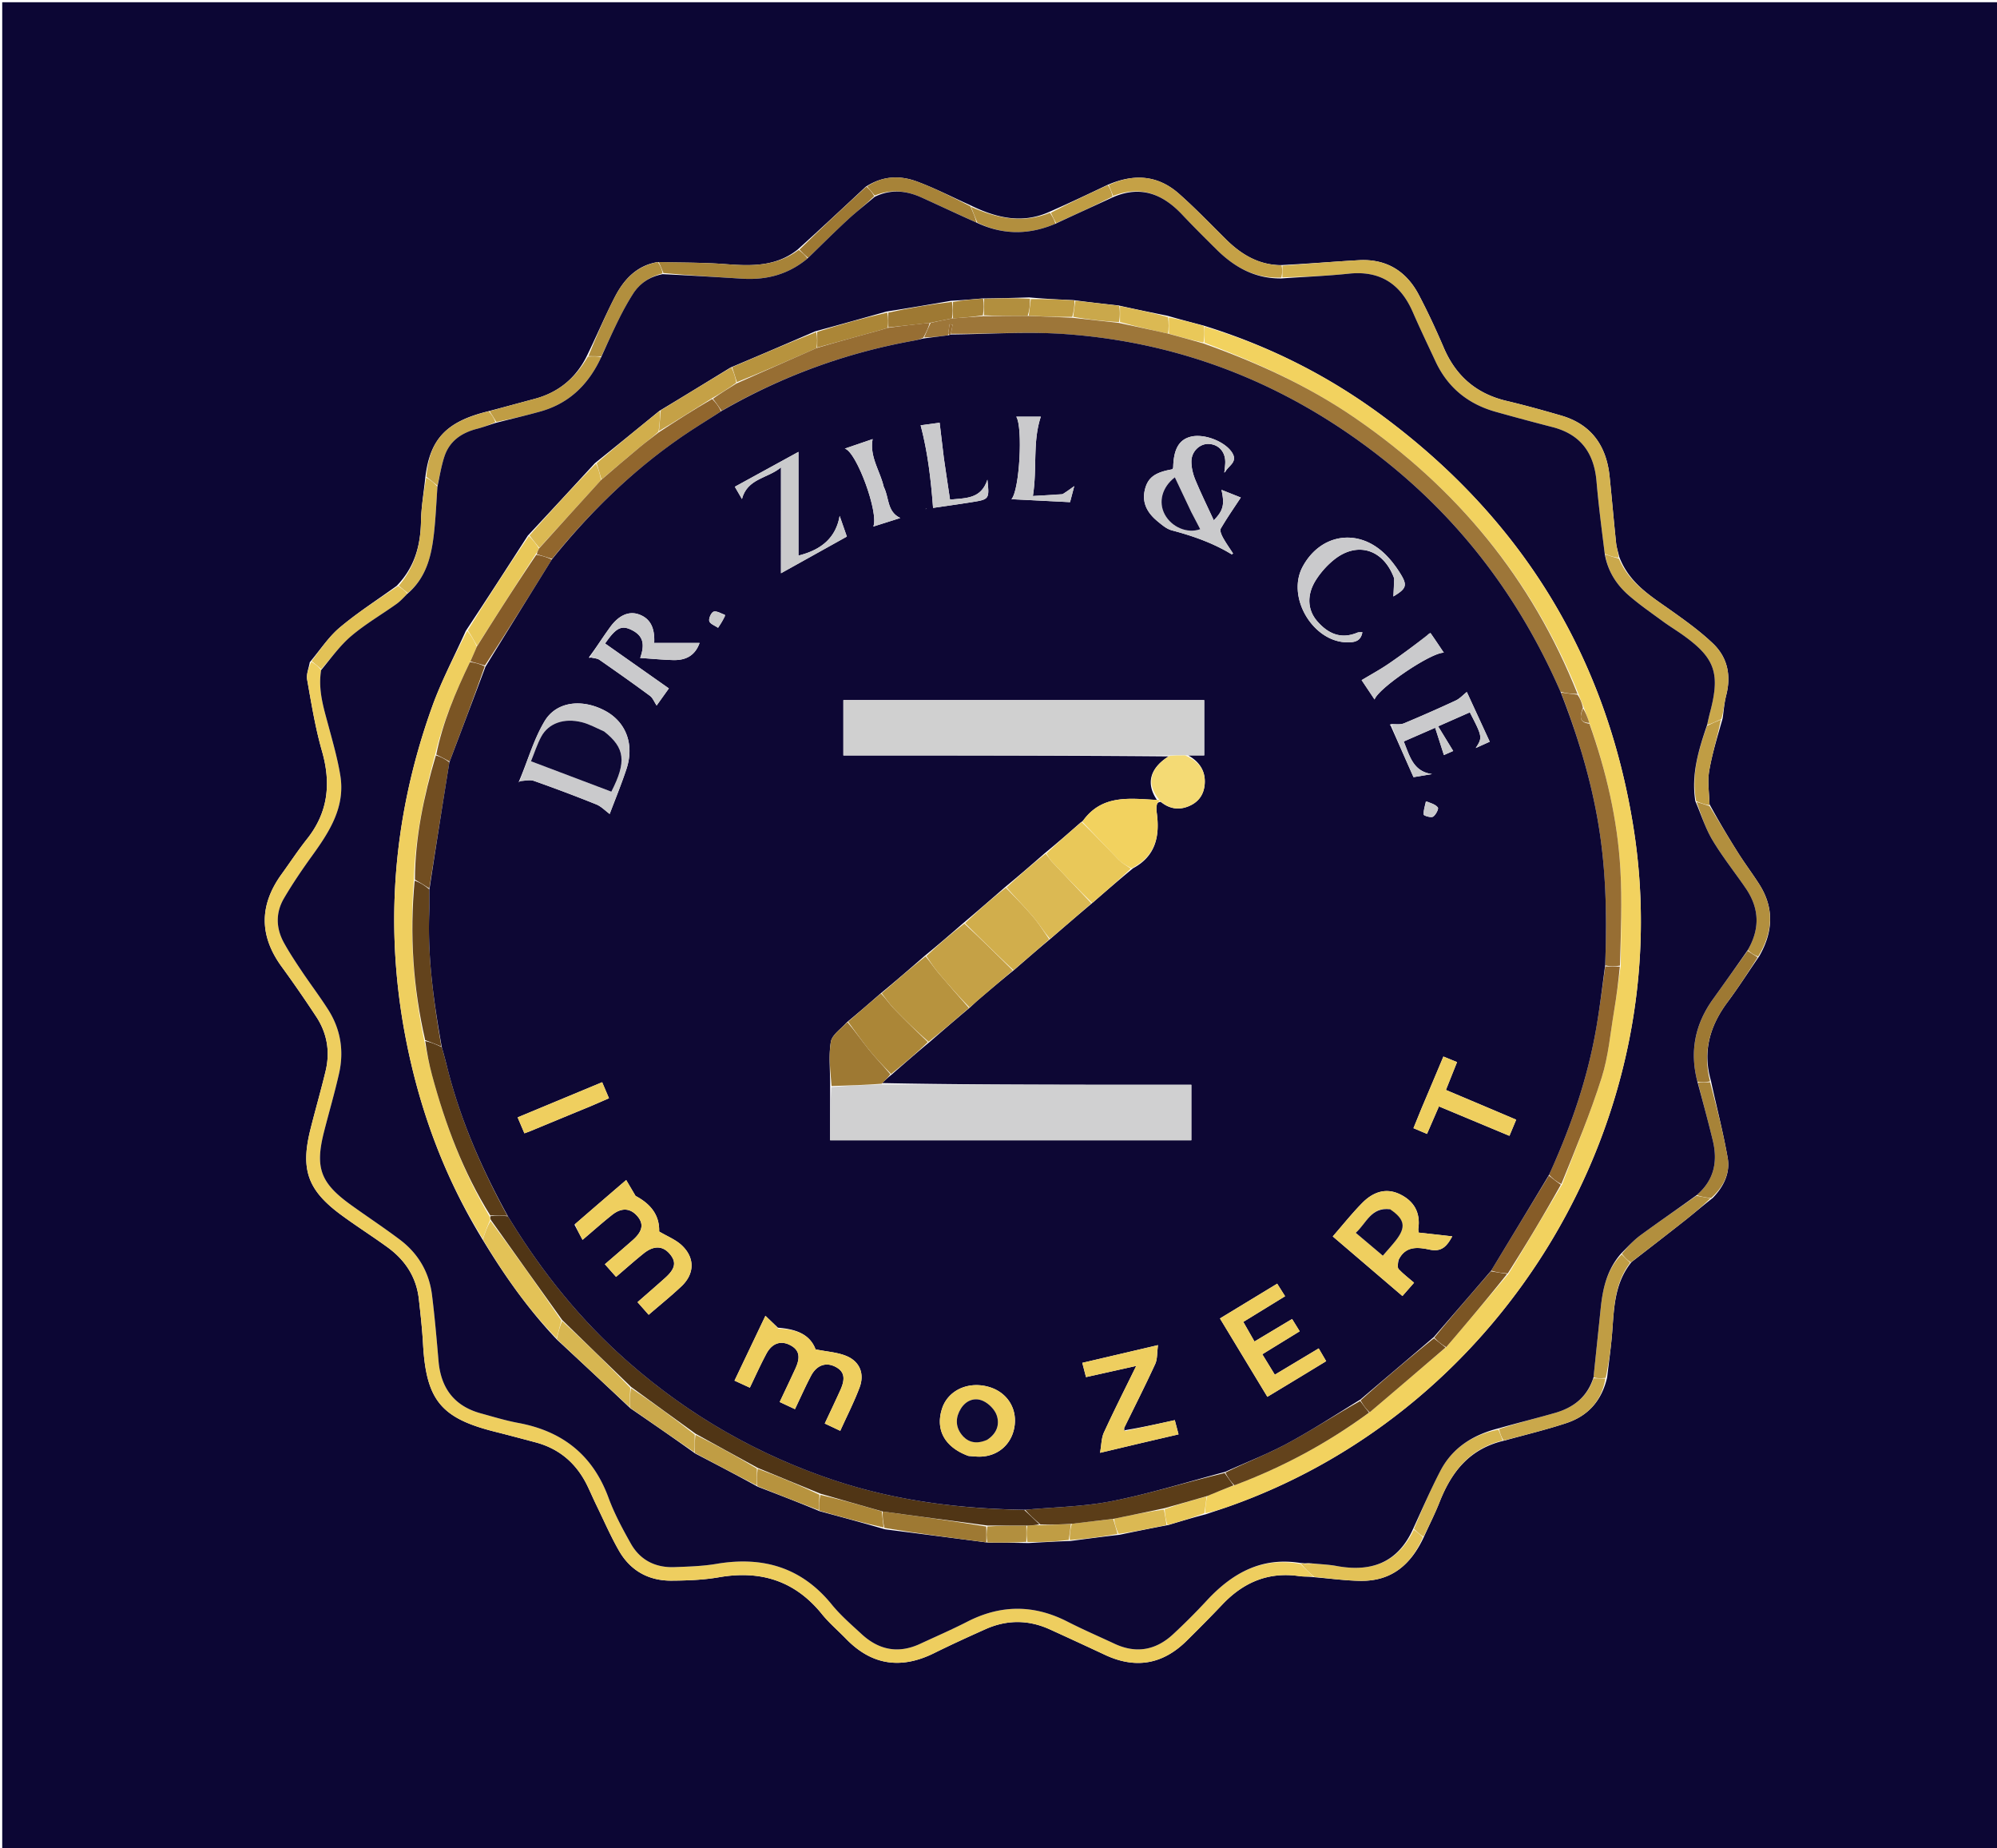 <?xml version="1.0" encoding="UTF-8"?>
<svg data-bbox="1 1 897 830" viewBox="0 0 897 830" xmlns="http://www.w3.org/2000/svg" data-type="ugc">
    <g>
        <path d="M517 831H1V1h897v830zM471.257 95.179c-12.209 5.47-23.783 2.714-35.651-3.124-7.881-3.548-15.605-7.52-23.69-10.521-7.597-2.821-15.372-2.655-23.085 2.357-9.97 9.308-19.938 18.617-30.553 28.19-9.642 7.665-20.764 7.442-32.242 6.544-10.018-.784-20.107-.672-30.944-.892-9.224 1.643-14.904 7.86-18.897 15.589-4.484 8.68-8.264 17.725-12.853 27.051-4.987 9.71-12.73 15.981-23.305 18.778-6.736 1.782-13.446 3.659-20.945 5.593-18.635 4.597-26.134 12.46-28.1 30.126-.665 6.414-1.777 12.819-1.893 19.242-.195 10.855-2.831 20.631-10.94 29.012-8.546 6.162-17.455 11.892-25.505 18.645-5.031 4.22-8.768 9.983-13.51 15.633-.436 2.608-1.617 5.348-1.181 7.8 1.912 10.748 3.654 21.596 6.657 32.063 4.157 14.493 2.819 27.52-6.72 39.52-4.035 5.073-7.6 10.52-11.408 15.775-10.017 13.826-10.126 27.587-.03 41.483a580 580 0 0 1 15.609 22.566c4.892 7.45 6.264 15.728 4.18 24.391-2.097 8.72-4.593 17.341-6.778 26.04-4.565 18.18-1.316 27.438 13.749 38.544 6.826 5.032 14.011 9.576 20.873 14.563 7.882 5.73 12.922 13.348 14.036 23.198.766 6.771 1.514 13.557 1.898 20.357 1.413 25.025 8.06 33.182 32.241 39.249 6.122 1.536 12.22 3.168 18.319 4.793 11.012 2.934 18.68 9.813 23.496 20.022 1.346 2.854 2.612 5.746 3.993 8.583 3.268 6.715 6.25 13.599 9.96 20.063 5.126 8.933 13.274 13.487 23.544 13.43 7.133-.04 14.367-.306 21.372-1.524 18.698-3.25 34.148 1.567 46.253 16.563 3.223 3.993 7.213 7.363 10.802 11.067 11.592 11.963 24.766 13.768 39.55 6.45 7.588-3.756 15.296-7.274 23.023-10.736 9.626-4.313 19.332-4.319 28.959.058 8.312 3.78 16.599 7.618 24.872 11.482 13.674 6.387 25.874 4.243 36.572-6.33 5.443-5.378 10.838-10.81 16.107-16.36 9.414-9.915 20.625-14.72 34.43-12.717 2.125.308 4.316.154 7.19.542 6.787.557 13.569 1.488 20.363 1.593 13.928.214 22.784-7.258 28.638-20.05 2.317-5.107 4.854-10.128 6.909-15.339 5.329-13.51 13.447-24.03 29.16-27.615 9.253-2.577 18.617-4.815 27.727-7.824 9.6-3.17 15.908-9.817 18.388-20.62.75-6.555 1.684-13.094 2.211-19.665.89-11.072.897-22.325 8.715-32.047 8.048-6.26 16.128-12.478 24.13-18.796 4.003-3.161 7.863-6.505 12.366-10.002 4.886-5.034 7.91-11.132 6.698-18.037-1.998-11.39-4.926-22.617-7.538-34.692-3.766-13.063-.474-24.547 7.473-35.2 4.86-6.514 9.25-13.381 14.268-20.672 6.187-10.745 6.824-21.53.01-32.241-3.018-4.744-6.427-9.24-9.431-13.991a397 397 0 0 1-12.929-21.96c-.113-4.947-.977-10.02-.17-14.812 1.318-7.838 3.725-15.492 6.076-23.809.5-3.408.697-6.895 1.56-10.21 2.328-8.947.675-17.074-5.917-23.362-5.733-5.468-12.26-10.163-18.744-14.768-9.094-6.46-18.792-12.205-23.352-24.14-.487-2.103-1.198-4.184-1.421-6.316-1.04-9.923-1.887-19.865-2.912-29.79-1.419-13.731-8.125-23.388-21.768-27.355-8.133-2.364-16.305-4.631-24.544-6.584-13.48-3.194-22.694-11.106-28.145-23.812-3.469-8.085-7.17-16.099-11.272-23.878-5.63-10.675-14.659-16.173-26.89-15.493-11.457.638-22.894 1.622-35.14 2.211-9.965-.104-17.733-4.82-24.575-11.59-6.97-6.895-13.766-13.996-21.105-20.478-9.454-8.35-20.219-9.169-32.271-3.857-8.42 4.005-16.84 8.01-26.023 12.043" fill="#0C0634"/>
        <path d="M589.998 708.009c-2.16-.06-4.351.094-6.475-.214-13.806-2.002-25.017 2.802-34.431 12.717-5.269 5.55-10.664 10.982-16.107 16.36-10.698 10.573-22.898 12.717-36.572 6.33a2675 2675 0 0 0-24.872-11.482c-9.627-4.377-19.333-4.371-28.959-.058-7.727 3.462-15.435 6.98-23.023 10.736-14.784 7.318-27.958 5.513-39.55-6.45-3.589-3.704-7.579-7.074-10.802-11.067-12.105-14.996-27.555-19.812-46.253-16.563-7.005 1.218-14.239 1.484-21.372 1.523-10.27.058-18.418-4.496-23.544-13.429-3.71-6.464-6.692-13.348-9.96-20.063-1.38-2.837-2.647-5.729-3.993-8.583-4.816-10.21-12.484-17.088-23.496-20.022-6.1-1.625-12.197-3.257-18.319-4.793-24.18-6.067-30.828-14.224-32.241-39.249-.384-6.8-1.132-13.586-1.898-20.357-1.114-9.85-6.154-17.469-14.036-23.198-6.862-4.987-14.047-9.53-20.873-14.563-15.065-11.106-18.314-20.364-13.749-38.544 2.185-8.699 4.68-17.32 6.778-26.04 2.084-8.663.712-16.94-4.18-24.391a580 580 0 0 0-15.609-22.566c-10.096-13.896-9.987-27.657.03-41.483 3.808-5.255 7.373-10.702 11.407-15.776 9.54-11.998 10.878-25.026 6.72-39.519-3.002-10.467-4.744-21.315-6.656-32.063-.436-2.452.745-5.192 1.773-7.996 1.914.967 3.237 2.131 4.506 3.724-1.448 8.941 1.106 16.894 3.268 24.94 1.982 7.376 4.096 14.764 5.337 22.281 2.344 14.201-4.819 25.298-12.644 36.135-4.47 6.19-8.782 12.534-12.644 19.114-3.806 6.486-3.642 13.427-.002 20.02 2.404 4.355 5.164 8.526 7.937 12.664 3.889 5.802 8.117 11.381 11.874 17.264 5.643 8.834 7.22 18.576 4.924 28.745-1.973 8.744-4.507 17.36-6.721 26.052-4.148 16.274-1.678 23.074 12.05 32.961 7.288 5.25 14.807 10.19 21.977 15.595 8.206 6.184 13.154 14.563 14.436 24.774 1.244 9.899 2.089 19.85 2.952 29.793 1.052 12.124 7.056 20.163 18.947 23.437 5.609 1.544 11.2 3.256 16.906 4.317 19.805 3.681 33.44 14.395 40.488 33.59 2.618 7.128 6.28 13.934 10.018 20.576 4.196 7.453 11.07 10.892 19.582 10.578 6.31-.233 12.687-.415 18.891-1.466 20.715-3.508 38.14 1.483 51.754 18.222 3.966 4.876 8.817 9.064 13.464 13.35 7.74 7.135 16.509 8.874 26.24 4.356 7.08-3.288 14.256-6.395 21.198-9.954 15.034-7.707 29.905-7.745 44.954-.05 6.946 3.553 14.123 6.65 21.196 9.955 9.708 4.534 18.524 2.923 26.254-4.226a281 281 0 0 0 15.173-15.18c11.368-12.256 24.554-19.71 42.102-16.436 2.05 2.106 3.948 3.889 5.845 5.672" fill="#EECE5F"/>
        <path d="M576.03 119.303c11.447-.831 22.884-1.815 34.34-2.453 12.232-.68 21.261 4.818 26.89 15.493 4.103 7.78 7.804 15.793 11.273 23.878 5.451 12.706 14.665 20.618 28.145 23.812 8.24 1.953 16.411 4.22 24.544 6.584 13.643 3.967 20.35 13.624 21.768 27.356 1.025 9.924 1.872 19.866 2.912 29.789.223 2.132.934 4.213 1.144 6.695-2.2-.234-4.12-.846-6.239-1.788-1.382-11.06-2.778-21.772-3.697-32.525-1.088-12.732-7.14-21.1-19.783-24.348a1224 1224 0 0 1-25.502-6.858c-12.38-3.468-21.538-10.867-27.014-22.608-3.441-7.379-6.97-14.722-10.221-22.184-5.513-12.65-14.667-18.724-28.758-17.241-9.905 1.042-19.882 1.393-29.832 1.649.007-2.02.019-3.636.03-5.251" fill="#D3B250"/>
        <path d="M721.005 248.999c1.92.612 3.842 1.224 6.15 1.861 4.728 11.153 14.426 16.897 23.52 23.358 6.483 4.605 13.011 9.3 18.744 14.768 6.592 6.288 8.245 14.415 5.916 23.363-.862 3.314-1.059 6.801-2.13 10.525-2.53 1.233-4.486 2.15-6.413 2.67.506-2.333.963-4.272 1.463-6.201 4.429-17.1 1.972-23.959-12.332-34.166-2.977-2.124-6.115-4.024-9.064-6.185-5.088-3.73-10.299-7.336-15.067-11.447-5.65-4.872-9.648-10.937-10.787-18.546" fill="#CAA84B"/>
        <path d="M575.63 119.182c.389 1.736.377 3.352-.065 5.46-12.007.53-21.182-4.742-29.133-12.607-5.207-5.15-10.401-10.32-15.425-15.648-8.66-9.185-18.54-13.29-30.995-8.377a191 191 0 0 0-2.008-4.908c11.328-5.278 22.093-4.459 31.547 3.891 7.34 6.482 14.136 13.583 21.105 20.477 6.842 6.77 14.61 11.487 24.975 11.712" fill="#C5A146"/>
        <path d="M767.895 362.024c4.291 7.045 8.496 14.144 12.904 21.115 3.004 4.751 6.413 9.247 9.431 13.99 6.814 10.711 6.177 21.497-.529 32.467-1.925-.72-3.33-1.662-4.644-2.957 5.637-9.727 5.141-18.905-.96-27.8-4.96-7.235-10.462-14.134-14.948-21.646-3.16-5.292-5.02-11.361-7.095-17.052 2.19.648 4.016 1.266 5.841 1.883" fill="#B28F3E"/>
        <path d="M784.964 426.99c1.406.944 2.812 1.887 4.528 2.897-4.29 6.775-8.68 13.642-13.54 20.157-7.947 10.652-11.24 22.136-7.856 35.586-2.08.405-3.778.424-5.666.115-3.586-13.685-.998-25.871 6.977-37.007 5.19-7.247 10.372-14.498 15.557-21.747" fill="#9E7933"/>
        <path d="M295.872 117.669c10.057.284 20.146.172 30.164.956 11.478.898 22.6 1.121 32.727-6.397 1.72 1.285 2.956 2.423 3.973 3.828-8.731 7.28-18.597 9.779-29.443 9.09-11.764-.747-23.53-1.446-35.313-2.529-.713-1.891-1.41-3.42-2.108-4.948" fill="#A78338"/>
        <path d="M590.355 708.173c-2.254-1.947-4.152-3.73-6.014-5.928.57-.333 1.105-.253 1.729.112 1.031.144 1.974.003 3.353-.181 3.908.313 7.422.435 10.842 1.066 15.47 2.856 27.554-1.232 34.792-16.288 1.606 1.172 2.853 2.266 4.1 3.36-5.298 12.358-14.154 19.83-28.082 19.616-6.794-.105-13.576-1.036-20.72-1.757" fill="#E3C257"/>
        <path d="M639.435 690.097c-1.525-.877-2.772-1.97-4.309-3.508 3.725-8.966 7.48-17.623 11.82-25.976 5.457-10.505 14.662-16.262 26.104-18.62a1638 1638 0 0 1 1.94 4.913c-14.92 3.605-23.04 14.124-28.368 27.635-2.055 5.211-4.592 10.232-7.187 15.556" fill="#D7B651"/>
        <path d="M219.87 184.644c6.721-1.834 13.431-3.711 20.167-5.493 10.575-2.797 18.318-9.067 24.004-18.986 2.486-.187 4.274-.165 6.007.212-5.686 12.317-14.426 20.804-27.362 24.422-6.522 1.824-13.13 3.34-19.775 4.672-1.065-1.825-2.053-3.326-3.042-4.827" fill="#C09D44"/>
        <path d="M732.243 567.064c-7.238 9.428-7.245 20.68-8.135 31.753-.527 6.571-1.46 13.11-2.859 19.963-2.266.262-3.885.226-5.483-.24 1.09-10.614 2.173-20.8 3.224-30.988.926-8.98 2.844-17.578 9.416-24.223a144 144 0 0 0 3.837 3.735" fill="#C09D44"/>
        <path d="M715.745 618.969c1.619.037 3.238.073 5.343.137-1.671 10.179-7.98 16.826-17.579 19.996-9.11 3.009-18.474 5.247-28.123 7.814-.997-1.538-1.599-3.066-2.068-5.158 8.455-2.77 16.814-4.853 25.091-7.218 8.242-2.355 14.544-7.056 17.336-15.571" fill="#CAA84B"/>
        <path d="M762.62 486.074a1234 1234 0 0 1 5.514-.055c2.957 11.299 5.885 22.526 7.883 33.916 1.211 6.905-1.812 13.003-7.428 18.094-2.69-.308-4.65-.672-6.463-1.338 7.968-6.827 9.472-15.236 7.189-24.631-2.112-8.691-4.454-17.326-6.694-25.986" fill="#A78338"/>
        <path d="M270.103 160.022c-1.788-.022-3.576-.044-5.811-.077 3.64-8.898 7.419-17.943 11.903-26.623 3.993-7.728 9.673-13.946 19.287-15.621 1.087 1.496 1.785 3.025 2.15 5.05-5.994 1.53-10.361 4.576-13.4 9.368-2.217 3.494-4.23 7.137-6.075 10.843-2.802 5.628-5.38 11.368-8.054 17.06" fill="#B28F3E"/>
        <path d="M144.295 300.501c-1.322-1.164-2.645-2.328-4.347-3.585 3.938-5.164 7.675-10.927 12.706-15.147 8.05-6.753 16.959-12.483 26.12-18.591 1.87 1.09 3.122 2.128 4.23 3.456-1.74 1.744-3.204 3.379-4.948 4.62-6.752 4.804-13.985 9.022-20.277 14.356-5.064 4.292-9.03 9.879-13.484 14.891" fill="#E3C257"/>
        <path d="M183.15 266.343a158 158 0 0 0-4.067-3.285c7.185-8.315 9.821-18.09 10.016-28.946.116-6.423 1.228-12.828 2.31-19.59 1.967.963 3.514 2.276 5.074 4.05-.489 7.236-.792 14.03-1.537 20.777-1.124 10.177-3.361 19.966-11.796 26.994" fill="#D7B651"/>
        <path d="M389.467 83.734c7.077-4.855 14.852-5.021 22.45-2.2 8.084 3 15.808 6.973 23.971 11.111 1.227 2.841 2.171 5.092 2.751 7.32-8.437-3.764-16.49-7.55-24.589-11.232-6.899-3.136-13.912-3.935-21.164-.908-1.24-1.582-2.33-2.837-3.42-4.091" fill="#A78338"/>
        <path d="M761.98 536.993c1.96.364 3.92.728 6.32 1.154a163 163 0 0 1-11.347 9.827c-8.002 6.318-16.082 12.536-24.42 18.943-1.507-1.007-2.724-2.16-4.013-3.895 2.714-3.165 5.284-6.045 8.329-8.278 8.27-6.063 16.74-11.853 25.13-17.75" fill="#B28F3E"/>
        <path d="M196.47 218.11c-1.547-1.312-3.094-2.625-4.97-4.014 1.458-16.892 8.957-24.755 27.98-29.402 1.378 1.451 2.366 2.952 3.064 4.902-2.975 1.305-5.625 2.283-8.346 2.99-6.94 1.805-12.334 5.492-14.613 12.528-1.37 4.225-2.099 8.657-3.115 12.996" fill="#CAA84B"/>
        <path d="M389.149 83.813c1.408 1.175 2.498 2.43 3.537 4.27-3.986 3.883-8.06 7.03-11.824 10.51-6.076 5.616-11.949 11.452-17.908 17.196-1.235-1.138-2.47-2.276-3.868-3.694 9.807-9.587 19.776-18.896 30.063-28.282" fill="#9E7933"/>
        <path d="M767.883 361.601c-1.813-.194-3.639-.812-6.027-1.829-2.24-12.116 1.102-23.011 4.906-33.831 1.957-.917 3.914-1.834 6.24-2.775-1.577 7.709-3.984 15.363-5.303 23.2-.806 4.793.058 9.866.184 15.235" fill="#C09D44"/>
        <path d="M439.004 99.988c-.945-2.251-1.89-4.502-2.866-7.137 11.336 5.042 22.91 7.797 35.506 2.69 1.167 1.799 1.948 3.234 2.457 4.925-11.987 5.084-23.601 5.103-35.097-.478" fill="#B28F3E"/>
        <path d="M474.373 100.21c-.78-1.435-1.562-2.87-2.348-4.682 8.415-4.382 16.835-8.387 25.617-12.41 1 1.503 1.64 3.023 2.12 5.119-8.568 4.376-16.978 8.175-25.389 11.974" fill="#C09D44"/>
        <path d="M474.101 100.466c8.683-4.054 17.093-7.853 25.752-11.88 12.614-5.49 22.494-1.384 31.154 7.8 5.024 5.328 10.218 10.498 15.425 15.649 7.951 7.865 17.126 13.137 29.138 13.011 10.38-.748 20.357-1.099 30.262-2.141 14.09-1.483 23.245 4.592 28.758 17.241 3.252 7.462 6.78 14.805 10.221 22.184 5.476 11.74 14.634 19.14 27.014 22.608a1224 1224 0 0 0 25.502 6.858c12.643 3.249 18.695 11.616 19.783 24.348.919 10.753 2.315 21.464 3.697 32.525 1.337 7.939 5.336 14.004 10.985 18.876 4.768 4.111 9.979 7.718 15.067 11.447 2.949 2.161 6.087 4.06 9.064 6.185 14.304 10.207 16.76 17.067 12.332 34.166-.5 1.929-.957 3.868-1.463 6.2-3.834 11.218-7.176 22.113-5.302 34.198 2.639 6.09 4.498 12.16 7.659 17.452 4.486 7.512 9.987 14.411 14.949 21.646 6.1 8.895 6.596 18.073.96 27.8-5.28 7.6-10.462 14.852-15.651 22.099-7.975 11.136-10.563 23.322-6.977 37.007 2.431 8.989 4.773 17.624 6.885 26.315 2.283 9.395.78 17.804-7.189 24.631-8.537 6.2-17.008 11.99-25.277 18.053-3.045 2.233-5.615 5.113-8.515 8.004-6.5 7.226-8.418 15.823-9.344 24.804-1.05 10.188-2.133 20.374-3.224 30.989-2.813 8.943-9.115 13.644-17.357 15.999-8.277 2.365-16.636 4.448-25.227 6.89-11.574 2.921-20.779 8.678-26.237 19.183-4.339 8.353-8.094 17.01-12.178 25.897-6.948 15.5-19.031 19.588-34.502 16.732-3.42-.63-6.934-.753-11.21-1.16a65 65 0 0 0-3.074-.01c-.535-.08-1.07-.16-1.793-.15-17.583-2.859-30.769 4.595-42.137 16.851a281 281 0 0 1-15.173 15.18c-7.73 7.149-16.546 8.76-26.254 4.226-7.073-3.304-14.25-6.402-21.196-9.954-15.049-7.696-29.92-7.658-44.954.05-6.942 3.558-14.118 6.665-21.199 9.953-9.73 4.518-18.5 2.78-26.239-4.357-4.647-4.285-9.498-8.473-13.464-13.35-13.613-16.738-31.04-21.729-51.754-18.22-6.204 1.05-12.58 1.232-18.891 1.465-8.511.314-15.386-3.125-19.582-10.578-3.739-6.642-7.4-13.448-10.018-20.577-7.048-19.194-20.683-29.908-40.488-33.59-5.706-1.06-11.297-2.772-16.906-4.316-11.89-3.274-17.895-11.313-18.947-23.437-.863-9.942-1.708-19.894-2.952-29.793-1.282-10.211-6.23-18.59-14.436-24.774-7.17-5.405-14.689-10.344-21.978-15.595-13.727-9.887-16.197-16.687-12.05-32.961 2.215-8.691 4.749-17.308 6.722-26.052 2.295-10.17.719-19.911-4.924-28.745-3.757-5.883-7.985-11.462-11.874-17.264-2.773-4.138-5.533-8.31-7.937-12.665-3.64-6.592-3.804-13.533.002-20.019 3.862-6.58 8.173-12.924 12.644-19.114 7.825-10.837 14.988-21.934 12.644-36.135-1.24-7.517-3.355-14.905-5.337-22.28-2.162-8.047-4.716-16-3.268-24.94 4.507-5.442 8.473-11.029 13.537-15.321 6.292-5.334 13.525-9.552 20.277-14.356 1.744-1.241 3.208-2.876 4.947-4.62 8.582-7.319 10.82-17.108 11.943-27.285.745-6.746 1.048-13.541 1.537-20.776 1.003-4.802 1.733-9.234 3.102-13.46 2.279-7.035 7.672-10.722 14.613-12.527 2.72-.707 5.371-1.685 8.421-2.665 6.937-1.782 13.545-3.298 20.067-5.122 12.936-3.618 21.676-12.105 27.362-24.422 2.729-6.047 5.307-11.787 8.11-17.415 1.844-3.706 3.857-7.349 6.074-10.843 3.039-4.792 7.406-7.838 13.417-9.004 12.113.585 23.88 1.284 35.644 2.03 10.846.69 20.712-1.81 29.443-9.089 6.177-6.01 12.05-11.847 18.126-17.464 3.765-3.48 7.838-6.626 11.973-10.18 7.303-3.614 14.316-2.815 21.215.321 8.1 3.683 16.152 7.468 24.589 11.232 11.861 5.604 23.475 5.585 35.462.5m-12.157 592.483c6.021-.34 12.042-.681 18.95-.936 7.05-.934 14.102-1.869 22.012-2.78 7.036-1.463 14.073-2.928 21.881-4.372 5.402-1.631 10.804-3.262 16.982-4.881 3.77-1.28 7.56-2.509 11.308-3.85 123.827-44.299 201.274-174.485 180.65-304.406-12.163-76.615-49.859-138.097-112.02-184.416-24.443-18.213-51.315-31.918-81.185-41.123-5.17-1.355-10.34-2.71-16.207-4.397-7.082-1.437-14.164-2.875-21.929-4.617-6.46-.706-12.92-1.411-20.164-2.382-6.399-.292-12.797-.584-19.93-1.222-6.757.203-13.515.405-21.146.47-4.377.377-8.754.755-13.982 1.057-9.392 1.616-18.784 3.232-28.993 4.826-10.426 2.923-20.852 5.845-32.028 8.894-12.433 5.364-24.866 10.729-37.987 16.226-10.45 6.407-20.899 12.815-32.018 19.51-9.427 7.7-18.853 15.401-28.886 23.423-9.867 10.715-19.734 21.43-30.169 32.575-9.106 14.12-18.211 28.24-27.858 42.782-5.077 11.312-10.916 22.349-15.1 33.982-18.518 51.503-22.075 104.122-10.076 157.609 6.483 28.902 17.058 56.223 32.932 82.086 9.564 15.75 20.098 30.773 33.237 44.64 10.834 10.067 21.668 20.134 32.831 30.716 9.63 6.615 19.261 13.23 29.263 20.397 9.213 4.792 18.427 9.584 28.079 14.911 9.11 3.497 18.22 6.993 27.741 10.965 9.586 2.59 19.173 5.182 29.402 8.143 15.172 1.954 30.344 3.909 46.436 6.003 5.684.017 11.367.033 17.974.167" fill="#0D0734"/>
        <path d="M586.07 702.357c.667-.297 1.424-.31 2.548-.23-.574.233-1.517.374-2.548.23" fill="#EECE5F"/>
        <path d="M541.086 146.668c29.306 8.721 56.178 22.426 80.62 40.639 62.162 46.319 99.858 107.8 112.02 184.416 20.625 129.92-56.822 260.107-180.649 304.406-3.749 1.341-7.538 2.57-11.694 3.437-.05-2.79.285-5.165.915-7.748a273 273 0 0 1 12.156-4.79c21.883-8.179 41.935-19.035 60.768-32.778 11.552-9.79 22.823-19.457 34.381-29.274 9.47-11.054 18.652-21.96 28.084-33.068 8.093-13.398 15.935-26.591 23.986-40.048 6.138-16.138 12.667-31.825 17.77-47.962 3.022-9.559 3.875-19.815 5.546-29.784 1.12-6.678 1.965-13.401 3.006-20.541.044-14.69.659-28.977-.161-43.183-1.296-22.432-6.385-44.2-13.92-65.74-.852-2.517-1.688-4.678-2.61-7.186-.82-2.055-1.552-3.763-2.32-5.836-20.896-51.693-54.694-92.525-100.215-123.839-21.004-14.448-43.99-24.894-67.8-33.89.088-2.66.102-4.945.117-7.23" fill="#F2D25F"/>
        <path d="M216.871 556.337c-15.764-25.194-26.339-52.515-32.822-81.417-11.999-53.487-8.442-106.106 10.077-157.609 4.183-11.633 10.022-22.67 15.722-34.062 1.893 2.217 3.163 4.514 4.337 7.15a201 201 0 0 1-3.095 6.937c-6.536 13.58-12.25 27.086-15.693 41.829-5.063 18.529-8.945 36.898-9.505 56.269-1.935 24.395-.346 48.13 4.726 72.047 1.162 5.42 2.126 10.47 3.463 15.418 5.981 22.138 13.972 43.467 25.902 63.502.175.703.31 1.097.101 1.681-1.3 2.879-2.256 5.567-3.213 8.255" fill="#EFCF5F"/>
        <path d="M216.926 556.672c.902-3.023 1.858-5.711 3.398-8.372 11.022 14.784 21.46 29.543 31.854 44.727-.758 2.947-1.47 5.467-2.183 7.987-12.916-13.235-23.45-28.258-33.069-44.342" fill="#E3C257"/>
        <path d="M214.281 290.06c-1.27-2.297-2.54-4.594-4.163-7.022 8.754-14.251 17.86-28.371 27.439-42.366 1.878 1.872 3.283 3.62 4.558 5.661-.538 1.048-.947 1.8-1.62 2.752-8.913 13.791-17.563 27.383-26.214 40.975" fill="#E9C859"/>
        <path d="M443.05 692.64c-15.172-1.953-30.344-3.908-45.832-6.48-.585-2.875-.855-5.133-.71-7.367 15.787 2.123 31.158 4.224 46.514 6.746 0 2.647.013 4.875.028 7.102" fill="#9E7933"/>
        <path d="M242.245 246.038a274 274 0 0 1-4.405-5.581c9.678-11.055 19.545-21.77 29.874-32.28 1.125 2.521 1.79 4.836 2.257 7.403-9.373 10.32-18.55 20.39-27.726 30.458" fill="#DBB953"/>
        <path d="M250.107 601.33c.6-2.836 1.313-5.356 2.363-8.125 10.444 9.67 20.552 19.587 30.631 30.004a3900 3900 0 0 0-.381 8.637c-10.834-10.066-21.668-20.133-32.613-30.516" fill="#D7B651"/>
        <path d="M328.844 164.906c12.433-5.364 24.866-10.729 37.822-15.799.48 2.518.438 4.74.132 7.197-12.108 5.388-23.952 10.544-35.817 15.316-.726-2.494-1.432-4.604-2.137-6.714" fill="#B7933E"/>
        <path d="M328.5 164.972c1.05 2.044 1.755 4.154 2.236 6.881-3.762 2.764-7.3 4.911-11.173 7.146-8.08 5.053-15.825 10.018-23.54 14.562.282-3.381.533-6.34.785-9.3 10.45-6.407 20.899-12.815 31.692-19.289" fill="#C5A146"/>
        <path d="M282.884 632.104c-.047-2.97.071-5.682.538-8.767 9.789 6.562 19.23 13.497 28.65 20.9-.056 2.969-.094 5.47-.131 7.97-9.63-6.615-19.261-13.23-29.057-20.103" fill="#CAA84B"/>
        <path d="M296.473 184.405c.083 2.816-.168 5.775-.676 9.405-2.952 2.748-5.713 4.744-8.328 6.915-5.806 4.821-11.54 9.73-17.302 14.603a398 398 0 0 0-2.15-7.31c9.268-8.068 18.694-15.769 28.456-23.613" fill="#D1AE4C"/>
        <path d="M367.061 156.07c.043-2.222.086-4.445-.02-7.025 10.278-3.28 20.704-6.203 31.542-8.672.424 2.518.435 4.582.142 6.864-2.682.86-5.061 1.494-7.435 2.147-8.077 2.225-16.153 4.457-24.229 6.687" fill="#AB8637"/>
        <path d="M312.126 652.483c-.148-2.776-.11-5.277.288-8.148 9.43 4.687 18.499 9.745 27.576 15.184a1772 1772 0 0 1-.038 7.616c-9.213-4.792-18.427-9.584-27.826-14.652" fill="#C09D44"/>
        <path d="m399.03 147.02-.038-6.637c9.388-2.058 18.78-3.674 28.594-4.82.424 2.79.426 5.11.012 7.434-3.477.669-6.538 1.334-10.038 2.001-6.47.675-12.5 1.348-18.53 2.022" fill="#9E7933"/>
        <path d="M340.171 667.403c-.203-2.68-.188-5.092.17-7.82 9.484 3.506 18.628 7.328 27.746 11.671l-.366 6.905c-9.11-3.496-18.22-6.992-27.55-10.756" fill="#B7933E"/>
        <path d="M367.927 678.397c-.093-2.365.02-4.493.543-7.089 9.48 2.176 18.552 4.819 27.623 7.462.27 2.257.54 4.515.804 7.205-9.592-2.158-19.179-4.75-28.97-7.578" fill="#AB8637"/>
        <path d="M442.019 134.174c6.758-.203 13.516-.405 20.633-.026.049 2.945-.262 5.308-1.048 7.72-6.84.063-13.205.078-19.644-.268-.03-2.716.015-5.07.059-7.426" fill="#B28F3E"/>
        <path d="M524.015 684.84c-7.036 1.464-14.073 2.929-21.606 4.013-1.127-2.493-1.757-4.607-1.995-6.817 7.714-1.591 15.035-3.086 22.406-4.154.43 2.604.813 4.781 1.195 6.958" fill="#DBB953"/>
        <path d="M503.07 137.475c7.081 1.437 14.163 2.875 21.589 4.907.356 2.877.368 5.16-.014 7.428-7.476-1.616-14.559-3.217-21.577-5.188.044-2.629.023-4.888.001-7.147" fill="#DBB953"/>
        <path d="M502.728 137.322c.363 2.412.384 4.671-.09 7.318a174 174 0 0 1-20.589-2.35c.313-2.671.636-4.954.958-7.237 6.46.706 12.92 1.411 19.72 2.27" fill="#CAA84B"/>
        <path d="M500.023 682.132a421 421 0 0 1 1.956 6.71 188 188 0 0 1-21.457 2.755c-.08-2.68.212-4.944.935-7.297a3040 3040 0 0 1 18.566-2.168" fill="#CAA84B"/>
        <path d="M482.614 134.92c.07 2.416-.252 4.699-.982 7.38-6.79.106-13.171-.188-19.553-.482.311-2.362.622-4.725.94-7.497 6.406-.117 12.804.175 19.595.6" fill="#C09D44"/>
        <path d="M481.025 684.388a761 761 0 0 1-.946 7.166c-6.093.713-12.114 1.053-18.601.91-.462-2.759-.458-5.034-.03-7.358 2.124-.119 3.826-.189 5.985-.195 4.835-.133 9.213-.328 13.592-.523" fill="#C09D44"/>
        <path d="M524.401 684.85c-.768-2.187-1.15-4.364-1.244-7.114 6.475-2.286 12.66-3.999 18.846-5.712-.335 2.377-.67 4.753-1.008 7.536-5.404 2.038-10.806 3.669-16.594 5.29" fill="#E9C859"/>
        <path d="M461.024 685.155c-.004 2.275-.008 4.55-.008 7.25-5.679.41-11.362.393-17.506.306-.475-2.297-.489-4.525-.024-7.208 6.165-.42 11.851-.384 17.538-.348" fill="#B28F3E"/>
        <path d="M525.039 149.824a3075 3075 0 0 1-.032-7.276c5.174.927 10.345 2.281 15.797 3.878.267 2.528.253 4.813-.225 7.417-5.488-1.127-10.514-2.573-15.54-4.019" fill="#E9C859"/>
        <path d="M441.582 134.104c.393 2.425.348 4.78-.08 7.509-4.751.709-9.12 1.044-13.487 1.38-.003-2.32-.005-4.64-.003-7.392 4.38-.81 8.757-1.188 13.57-1.497" fill="#A78338"/>
        <path d="M427.598 142.997c4.785-.34 9.153-.675 13.979-1.024 6.822-.027 13.187-.042 20.027-.106 6.857.245 13.238.539 20.038.821 7.112.772 13.808 1.556 20.932 2.322 7.512 1.583 14.595 3.184 22.071 4.8 5.42 1.46 10.446 2.906 15.862 4.408 24.273 8.677 47.258 19.123 68.262 33.571 45.521 31.314 79.319 72.146 99.808 123.84-2.722.03-5.074-.306-7.62-.943-17.669-40.564-43.076-74.893-77.254-102.52-42.473-34.335-90.9-54.312-145.462-58.153-17.017-1.199-34.208.063-51.16-.096.37-1.562.581-2.829.793-4.096l-1.363-.207c-.186 1.284-.392 2.565-.541 3.854-.035.302.122.628-.172 1.097-3.838.542-7.314.93-10.724.979 1.02-2.408 1.973-4.478 2.926-6.548 3.06-.665 6.12-1.33 9.598-2" fill="#9D7639"/>
        <path d="M701.15 310.986c2.353.337 4.705.673 7.463 1.009 1.14 1.706 1.872 3.414 2.406 5.755-1.496 3.938-1.777 6.765 2.912 7.258 7.518 21.182 12.607 42.95 13.903 65.382.82 14.206.205 28.494-.18 43.242-2.478.452-4.544.408-6.667-.102.784-20.447.506-40.362-2.518-60.207-3.276-21.496-9.48-42.132-17.318-62.337" fill="#976E33"/>
        <path d="M721.044 433.996c2.066.044 4.132.088 6.538.073-.628 6.644-1.473 13.367-2.593 20.045-1.671 9.969-2.524 20.225-5.546 29.784-5.103 16.137-11.632 31.824-18.136 47.861-2.251-1.165-3.927-2.491-5.508-4.181 9.415-20.646 16.757-41.598 20.786-63.59 1.82-9.936 2.992-19.991 4.459-29.992" fill="#91662D"/>
        <path d="M542.298 671.818c-6.48 1.92-12.666 3.632-19.19 5.491-7.659 1.641-14.98 3.136-22.694 4.727-6.436.79-12.48 1.482-18.957 2.264-4.81.283-9.19.478-14.138.303-2.816-2.431-5.062-4.493-6.862-6.588 13.317-1.235 26.396-1.392 39.01-3.894 17.037-3.379 33.717-8.56 50.62-12.645 1.38 2.07 2.688 3.817 3.996 5.564-3.83 1.524-7.66 3.048-11.785 4.778" fill="#5B3D18"/>
        <path d="M554.454 667.028c-1.68-1.735-2.988-3.482-4.045-5.724 9.498-4.67 19.014-8.345 27.924-13.146 11.11-5.988 21.719-12.903 32.628-19.03 1.382 2.006 2.681 3.625 3.98 5.244-18.552 13.62-38.604 24.477-60.487 32.656" fill="#63431C"/>
        <path d="M695.704 527.941c1.676 1.327 3.352 2.653 5.393 4.08-7.475 13.296-15.317 26.49-23.86 39.862-2.993-.2-5.285-.581-7.427-1.28a22483 22483 0 0 1 25.894-42.662" fill="#865C28"/>
        <path d="M615.222 634.25c-1.58-1.497-2.879-3.116-4.058-5.376a817 817 0 0 1 32.929-27.896c1.884 1.564 3.554 2.856 5.223 4.148-11.271 9.667-22.542 19.335-34.094 29.124" fill="#724E21"/>
        <path d="M649.603 604.976a22.6 22.6 0 0 1-5.338-4.269c8.436-10.29 16.915-20.038 25.394-29.786 2.293.38 4.585.761 7.327 1.166-8.731 10.93-17.913 21.835-27.383 32.89" fill="#7B5524"/>
        <path d="M713.914 324.65c-4.672-.135-4.391-2.962-2.808-6.553 1.12 1.875 1.956 4.036 2.808 6.554" fill="#9D7639"/>
        <path d="M460.01 678.049c2.247 2.061 4.493 4.123 6.853 6.491-1.589.377-3.29.447-5.416.566-6.11.013-11.796-.023-17.947-.024-15.834-2.065-31.205-4.166-46.991-6.29-9.487-2.665-18.559-5.308-28.013-8.006-9.527-3.875-18.67-7.697-28.165-11.583-9.418-5.123-18.487-10.18-27.897-15.336-9.782-7.033-19.223-13.968-28.984-21.03-10.428-10.045-20.536-19.963-30.935-30.058-10.73-14.936-21.169-29.695-31.847-44.67-.375-.611-.51-1.005-.396-1.94 2.71-.416 5.172-.29 7.889.064 14.331 23.596 31.058 44.752 51.405 63.074 27.225 24.514 58.073 42.695 92.673 54.625 28.444 9.807 57.837 13.625 87.772 14.117" fill="#503515"/>
        <path d="M227.906 546.004c-2.462-.125-4.924-.25-7.675-.144-12.178-19.494-20.169-40.823-26.15-62.96-1.337-4.95-2.3-9.998-3.079-15.38 2.65.562 4.943 1.504 7.434 2.745.897 3.031 1.61 5.758 2.29 8.495 5.882 23.7 15.522 45.88 27.18 67.244" fill="#5B3D18"/>
        <path d="M198.238 469.965c-2.293-.941-4.585-1.883-7.262-2.862-5.43-23.54-7.02-47.274-4.724-71.636 2.515.903 4.547 2.203 6.62 3.972 0 4.135.027 7.803-.094 11.465-.659 19.918 2.122 39.515 5.46 59.061" fill="#63431C"/>
        <path d="M192.83 398.97c-2.03-1.3-4.063-2.6-6.455-3.933.077-18.974 3.959-37.343 9.41-55.823 2.429.738 4.304 1.757 6.056 3.14-3.085 19.115-6.048 37.865-9.01 56.615" fill="#724E21"/>
        <path d="M214.185 290.4c8.747-13.932 17.397-27.524 26.706-41.285 2.795.511 4.931 1.19 6.949 2.185-9.984 16.125-19.85 31.933-30.033 47.564-2.388-.732-4.458-1.285-6.529-1.839a365 365 0 0 0 2.907-6.625" fill="#865C28"/>
        <path d="M211.09 297.336c2.259.243 4.33.796 6.651 1.89-5.09 14.613-10.434 28.688-15.776 42.763-1.876-1.018-3.751-2.037-6.014-3.104 2.889-14.463 8.603-27.969 15.139-41.55" fill="#7B5524"/>
        <path d="M247.958 250.985c-2.136-.68-4.272-1.359-6.803-2.068.013-.784.422-1.536.96-2.584 9.306-10.363 18.483-20.432 27.856-30.753 5.959-5.125 11.692-10.034 17.498-14.855 2.615-2.171 5.376-4.167 8.297-6.493 7.972-5.215 15.717-10.18 24.13-15.059 1.856 1.834 3.045 3.581 3.994 5.537-5.415 3.508-10.665 6.697-15.755 10.125-23.04 15.513-42.718 34.646-60.177 56.15" fill="#91662D"/>
        <path d="M324.13 184.502c-1.19-1.748-2.378-3.495-3.899-5.417 3.205-2.32 6.743-4.468 10.525-6.849 12.09-5.388 23.934-10.544 36.042-15.932 8.34-2.463 16.415-4.695 24.492-6.92 2.374-.653 4.753-1.287 7.435-2.147 6.334-.89 12.364-1.564 18.835-2.24-.513 2.07-1.467 4.14-2.859 6.687a18 18 0 0 1-4.328 1.304c-30.578 5.496-59.318 16.02-86.243 31.514" fill="#976E33"/>
        <path d="M323.89 184.71c27.165-15.702 55.905-26.226 86.483-31.722 1.304-.234 2.593-.549 4.262-.966 3.85-.528 7.325-.915 11.366-1.461.564-.158.921-.35.921-.35 17.111-.135 34.302-1.397 51.32-.198 54.561 3.841 102.988 23.818 145.461 58.152 34.178 27.628 59.585 61.957 77.254 102.521 8.031 20.505 14.236 41.14 17.512 62.637 3.024 19.845 3.302 39.76 2.518 60.207-1.41 10.467-2.582 20.522-4.402 30.458-4.03 21.992-11.37 42.944-20.786 63.59-8.676 14.477-17.258 28.591-25.99 43.024-8.629 10.067-17.108 19.814-25.76 29.832-11.037 9.446-21.902 18.622-32.969 28.052-11.028 6.769-21.638 13.684-32.747 19.672-8.91 4.801-18.426 8.477-27.994 12.824-17.155 4.58-33.835 9.76-50.872 13.14-12.614 2.5-25.693 2.658-39.01 3.893-30.381-.458-59.774-4.276-88.218-14.083-34.6-11.93-65.448-30.11-92.673-54.625-20.347-18.322-37.074-39.478-51.405-63.074-11.913-21.593-21.553-43.773-27.435-67.473a194 194 0 0 0-2.29-8.495c-3.536-19.846-6.317-39.443-5.658-59.36.12-3.663.094-7.331.094-11.466 2.921-19.22 5.884-37.97 8.97-57.085 5.465-14.44 10.808-28.515 16.216-42.95 9.932-16.17 19.798-31.98 29.782-48.104 17.577-21.819 37.255-40.952 60.295-56.465 5.09-3.428 10.34-6.617 15.755-10.125M625.1 325.15l-.845.32c.237.187.474.373.796 1.293 3.28 7.397 6.558 14.795 9.86 22.247l8.337-1.39c-8.492-1.131-10.026-8.046-12.723-14.638l14.116-6.157 3.929 12.257 4.164-1.836-6.76-11.062 14.236-6.283c5.681 10.973 5.735 11.27 2.655 16.026l6.284-2.837-10.292-22.335c-1.69 1.332-3.143 2.983-4.97 3.832a651 651 0 0 1-23.239 10.243c-1.51.632-3.398.364-5.548.32M380.318 459.14c-2.49 2.893-6.591 5.516-7.13 8.735-1.075 6.434-.198 13.195-.32 20.78v23.416h162.25v-24.915c-14.363 0-28.34.017-42.316-.003-32.298-.048-64.595-.114-96.591-.753 1.266-1.212 2.532-2.424 4.387-3.904 5.511-4.812 11.023-9.625 17.14-14.71 5.825-5.042 11.651-10.084 18.104-15.483 1.155-1.067 2.278-2.172 3.472-3.193 5.194-4.446 10.41-8.868 16.226-13.552 5.256-4.579 10.512-9.157 16.41-14.05 6.097-5.275 12.192-10.551 18.923-16.182 5.82-5.063 11.64-10.127 18.084-15.423 10.334-5.539 12.073-14.673 10.589-25.191a10.2 10.2 0 0 1 .101-3.44c.137-.651.845-1.183 1.747-1.147 3.656 2.948 7.703 3.79 12.132 2.095 4.636-1.774 7.232-5.185 7.599-10.148.47-6.36-2.894-10.284-7.418-12.833h7.199v-24.831H378.821v24.846c49.108 0 97.89 0 146.086.423-8.636 5.452-10.129 12.405-5.225 19.577-11.979-.627-24.324-2.599-32.973 8.988-.194.26-.375.53-1.203 1.029-5.179 4.549-10.358 9.098-16.181 13.853-5.768 5.031-11.535 10.063-17.92 15.307-6.086 5.302-12.173 10.605-18.832 16.207-5.523 4.792-11.046 9.584-17.199 14.602-6.45 5.605-12.9 11.21-19.984 17.032-4.817 4.196-9.635 8.392-15.072 12.868m-114.78-163.82c1.247.312 2.717.302 3.705.988 7.646 5.305 15.247 10.68 22.735 16.207 1.245.918 1.868 2.678 2.96 4.322l5.497-7.682-28.644-20.173c4.946-7.16 7.414-8.324 11.955-6.054 5.04 2.518 6.082 6.17 3.81 12.544 4.836.326 9.772.81 14.718.956 6.336.187 10.086-2.476 11.965-7.69h-20.387c.342-6.984-1.886-11.091-6.966-12.858-4.337-1.509-8.837.32-12.719 5.603-3.22 4.383-6.12 9.002-9.598 13.645l.296.521c.005-.244.011-.487.673-.33M505.26 642.287s-.307-.328-.3-1.057c4.676-9.54 9.486-19.017 13.925-28.665 1.028-2.234.79-5.052 1.253-8.492-12.226 2.86-22.982 5.378-33.998 7.956l1.661 6.409 22.558-5.024c-5.162 10.547-10.029 20.14-14.518 29.908-1.143 2.487-1.085 5.526-1.722 9.114 7.12-1.69 12.6-3 18.085-4.29 5.596-1.315 11.197-2.61 17.166-3.999l-1.684-6.39c-7.621 1.682-14.888 3.285-22.426 4.53M233.833 350.65c2.026-.014 4.249-.584 6.046.05a695 695 0 0 1 27.948 10.54c2.229.896 4.035 2.842 6.032 4.303 2.358-6.28 5.207-13.182 7.544-20.253 3.631-10.988-.227-21.068-9.602-26.085-10.233-5.476-21.831-4.296-27.192 4.68-4.987 8.35-7.648 18.09-11.648 27.368l-.35.395c.18-.208.361-.417 1.222-.998m316.55-138.735c1.278-2.737 5.657-4.303 3.157-8.468-3.032-5.053-12.447-8.811-18.528-7.365-5.384 1.28-7.855 5.532-8.046 13.799-.007.294-.248.584-.389.871-7.735 1.356-10.97 3.666-12.306 9.06-1.517 6.127 1.253 10.686 5.765 14.381 1.912 1.566 3.987 3.36 6.275 3.965 9.438 2.496 18.55 5.674 26.924 10.776.105.065.454-.27.624-.378-1.54-2.38-3.195-4.672-4.544-7.131-.662-1.206-1.496-3.152-.987-4.027 2.757-4.74 5.91-9.249 9.012-13.967l-8.68-3.453c1.485 6.602.803 9.34-3.46 13.685-2.841-6.166-5.778-12.12-8.315-18.241-1.054-2.542-1.744-5.438-1.738-8.171.01-4.619 3.897-8.144 7.938-7.883 4.66.301 7.61 3.946 7.246 8.968-.096 1.322-.222 2.641-.462 3.938l.131-.183s-.217.201.382-.176m-292.349 338.05 3.635 6.83c4.88-4.14 8.958-7.788 13.24-11.179 4.344-3.438 8.283-3.108 11.444.62 2.916 3.439 2.285 6.768-2.14 10.675-4.072 3.596-8.21 7.117-12.51 10.835l5.015 5.68c4.338-3.697 8.292-7.231 12.425-10.543 4.59-3.678 8.679-3.448 11.83.392 2.938 3.578 2.356 6.516-2.228 10.624-4.028 3.608-8.122 7.143-12.38 10.88l5.007 5.668c5.189-4.484 10.125-8.456 14.72-12.791 5.934-5.6 6.114-12.794.154-18.394-2.755-2.588-6.555-4.065-10.165-6.215.216-7.806-4.32-12.642-10.605-15.987-1.32-2.242-2.642-4.483-4.209-7.14-8.089 6.95-15.398 13.231-23.233 20.045m91.409 46.291-5.636-5.351-13.881 29.114 6.885 3.166c2.53-5.226 4.808-10.374 7.472-15.313 2.587-4.796 6.604-5.996 10.836-3.692 3.825 2.082 4.545 5.163 2.231 10.253-2.26 4.972-4.64 9.89-7.134 15.186l6.862 3.208c2.6-5.437 4.743-10.291 7.21-14.974 2.508-4.76 6.602-6.2 10.757-4.154 4.127 2.032 4.884 5.12 2.43 10.555-2.235 4.946-4.588 9.838-7.014 15.022l6.964 3.282c3.07-6.799 6.264-13 8.688-19.49 2.277-6.094.118-11.558-5.825-14.08-4.086-1.732-8.81-1.962-13.94-3.005-2.59-6.87-8.903-9.14-16.905-9.727m278.776-30.406c3.015-6.49 8.676-5.79 14.01-4.652 5.424 1.158 7.762-1.71 10.101-5.973l-15.108-1.696c-.07-.802-.207-1.3-.14-1.77 1.033-7.22-1.98-12.427-8.336-15.474-6.44-3.087-12.182-.794-16.81 3.887-4.656 4.707-8.788 9.933-13.289 15.092l31.289 26.754 5.227-5.964c-2.475-2.136-4.864-3.94-6.885-6.09-.667-.71-.383-2.315-.059-4.114m-40.54 50.293 8.006-4.865-3.36-5.737-19.71 11.807-5.612-9.17 16.788-10.32-3.417-5.522-16.892 10.107-5.023-8.8 18.773-11.527-3.545-5.638-25.713 15.615 21.299 35.193c6.167-3.72 11.984-7.228 18.405-11.143m-152.542 37.733c1.82.097 3.646.341 5.459.267 8.214-.336 14.301-6.114 15.198-14.318.863-7.893-3.742-14.673-11.524-16.966-9.328-2.748-18.484 1.48-21.143 9.763-3.029 9.439 1.116 17.244 12.01 21.254m-84.336-412.48v16.04l29.586-16.478-3.234-9.284c-1.656 9.589-7.925 15.206-18.506 17.824v-46.57l-28.577 15.66 3.205 5.519c2.444-9.349 11.677-9.237 17.53-14.237 0 10.756 0 20.653-.004 31.526m287.656 256.476-3.563 8.771 6.079 2.579 5.361-12.355c10.811 4.513 21.15 8.828 31.668 13.22l3.03-7.256c-5.665-2.404-10.693-4.542-15.725-6.67-5.17-2.186-10.344-4.363-15.837-6.68l4.998-12.51-6.127-2.5a4689 4689 0 0 1-9.884 23.4m-12.178-237.95-.402 7.937c5.845-3.543 6.46-4.911 3.083-10.35-2.161-3.48-4.777-6.862-7.82-9.581-12.137-10.845-28.354-7.751-36.057 6.628-7.344 13.707 4.778 33.972 20.282 33.91 3.062-.013 5.853-.426 6.583-4.543-.964.063-1.667-.062-2.218.17-7.46 3.148-13.312.427-18.145-5.201-4.385-5.106-4.672-11.95-.427-18.55 2.203-3.426 5.082-6.645 8.282-9.161 10.334-8.13 22.092-4.495 26.839 8.74m-149.173-37.913-13.156.741c1.999-12.528-.221-24.308 3.56-35.62h-11.026c3.015 4.6 1.528 32.948-2.164 37.059l26.322 1.32 1.891-7.207c-2.31 1.679-3.501 2.544-5.427 3.707m-53.167-16.512-1.878-15.654-8.533 1.15c3.2 12.073 4.621 24.377 5.584 37.099 5.393-.797 11.463-1.634 17.513-2.6 7.753-1.24 7.826-1.393 6.888-10.09-2.867 8.876-9.896 8.195-16.783 8.978-.942-6.24-1.83-12.125-2.79-18.883M265.346 496.77l8.191-3.564-3.064-7.194-37.97 15.783 3.048 7.165c1.168-.43 1.79-.635 2.394-.885 8.893-3.68 17.785-7.366 27.4-11.305m131.587-278.244c-1.607-7.062-6.442-13.391-4.968-21.336l-12.503 4.272c5.287 1.378 15.411 29.12 12.802 34.997l12.13-3.834c-6.032-2.865-4.915-9.003-7.461-14.1m244.12 67.048c-5.716 4.154-11.35 8.43-17.18 12.418-3.904 2.67-8.088 4.932-12.268 7.448l5.814 8.69c1.66-5.076 25.412-21.173 31.109-21.007-2.086-3.119-3.985-5.99-5.965-8.803-.072-.102-.94.356-1.51 1.254m-.627 74.39c-.384 1.966-1.071 3.952-.933 5.88.034.469 3.213 1.483 4.171.922 1.212-.71 2.629-3.507 2.19-4.105-1.02-1.388-3.101-1.994-5.428-2.696m-314.769-83.872c-1.72-.551-3.64-1.822-5.09-1.414-1.056.297-2.319 3.042-1.972 4.267.358 1.266 2.547 2.015 3.936 2.99 1.137-1.705 2.275-3.41 3.126-5.843m89.98-47.663.661-.07c-.174.14-.348.28-.66.07m9.195-38.902s-.038-.07 0 0m193.652 125.96s-.034-.086 0 0m21.969-33.973s.012.066 0 0m17.036 27.057s.066-.04 0 0m-1.963 26.934s-.031-.046 0 0M394.504 196.473s-.041.029 0 0" fill="#0D0734"/>
        <path d="M427.08 149.917c-.158.294-.515.486-.717.49-.271-.311-.428-.637-.393-.94.15-1.288.355-2.57.541-3.853l1.363.207c-.212 1.267-.423 2.534-.793 4.096" fill="#976E33"/>
        <path d="M395.91 486.982c32.297.058 64.594.124 96.892.172 13.976.02 27.953.003 42.316.003v24.915h-162.25c0-7.84 0-15.628.556-23.868 7.867-.708 15.176-.965 22.486-1.222" fill="#D0D0D1"/>
        <path d="M525.494 339.255H378.82v-24.846h162.085v24.83c-2.372 0-4.786 0-8.072-.02a713 713 0 0 0-7.34.036" fill="#D0D0D0"/>
        <path d="M258.296 549.699a9654 9654 0 0 1 22.97-19.78c1.567 2.658 2.888 4.9 4.21 7.14 6.284 3.346 10.82 8.182 10.604 15.988 3.61 2.15 7.41 3.627 10.165 6.215 5.96 5.6 5.78 12.794-.155 18.394-4.594 4.335-9.53 8.307-14.72 12.79l-5.006-5.667c4.258-3.737 8.352-7.272 12.38-10.88 4.584-4.108 5.166-7.046 2.229-10.624-3.152-3.84-7.241-4.07-11.83-.392-4.134 3.312-8.088 6.846-12.426 10.542l-5.016-5.679c4.3-3.718 8.439-7.24 12.511-10.835 4.425-3.907 5.056-7.236 2.14-10.676-3.16-3.727-7.1-4.057-11.444-.619-4.282 3.39-8.36 7.04-13.24 11.18-1.356-2.548-2.495-4.69-3.372-7.097" fill="#EFCF5F"/>
        <path d="M349.554 596.689c7.89.154 14.203 2.424 16.793 9.294 5.13 1.043 9.854 1.273 13.94 3.006 5.943 2.52 8.102 7.985 5.825 14.08-2.424 6.489-5.617 12.69-8.688 19.489l-6.964-3.282c2.426-5.184 4.78-10.076 7.013-15.022 2.455-5.436 1.698-8.523-2.43-10.555-4.154-2.046-8.248-.606-10.755 4.154-2.468 4.683-4.61 9.537-7.21 14.974l-6.863-3.208c2.494-5.296 4.874-10.214 7.134-15.186 2.314-5.09 1.594-8.171-2.23-10.253-4.233-2.304-8.25-1.104-10.837 3.692-2.664 4.939-4.943 10.087-7.472 15.313l-6.885-3.166 13.88-29.114c2.161 2.051 3.899 3.701 5.75 5.784" fill="#EFCF5F"/>
        <path d="M627.98 566.152c-.086 1.497-.37 3.101.297 3.812 2.02 2.15 4.41 3.954 6.885 6.09l-5.227 5.964-31.289-26.754c4.501-5.159 8.633-10.385 13.288-15.092 4.629-4.68 10.37-6.974 16.81-3.887 6.356 3.047 9.37 8.255 8.338 15.473-.068.47.07.97.139 1.77 4.884.55 9.78 1.099 15.108 1.697-2.34 4.263-4.677 7.131-10.101 5.973-5.334-1.138-10.995-1.838-14.247 4.954m-3.974-23.186c-8.202-.958-10.25 6.38-15.033 10.672l12.152 10.257c2.142-2.49 4.058-4.55 5.788-6.757 4.733-6.037 4.169-9.539-2.907-14.172" fill="#EFCF5F"/>
        <path d="M549.997 212.298c.112-1.32.238-2.64.334-3.962.364-5.022-2.586-8.667-7.246-8.968-4.04-.26-7.928 3.264-7.938 7.883-.006 2.733.684 5.629 1.738 8.17 2.537 6.121 5.474 12.076 8.316 18.242 4.262-4.344 4.944-7.083 3.46-13.685l8.679 3.453c-3.102 4.718-6.255 9.228-9.012 13.967-.51.875.325 2.82.987 4.027 1.35 2.46 3.004 4.752 4.544 7.13-.17.109-.519.444-.624.38-8.375-5.103-17.486-8.28-26.924-10.777-2.288-.606-4.363-2.4-6.275-3.965-4.512-3.695-7.282-8.254-5.765-14.38 1.336-5.395 4.571-7.705 12.311-9.058.136-.29.377-.58.384-.874.191-8.267 2.662-12.519 8.046-13.8 6.081-1.445 15.496 2.313 18.528 7.366 2.5 4.165-1.88 5.73-3.403 8.633-.246.166-.14.218-.14.218m-15.075 17.259-7.212-15.198c-5.724 4.388-7.51 11.077-4.54 16.642 3.049 5.715 10.126 8.762 15.93 6.643-1.307-2.488-2.6-4.945-4.178-8.087" fill="#CACACC"/>
        <path d="M233.276 351.103c3.685-9.128 6.346-18.867 11.333-27.218 5.36-8.976 16.96-10.156 27.192-4.68 9.375 5.017 13.233 15.097 9.602 26.085-2.337 7.07-5.186 13.972-7.544 20.253-1.997-1.46-3.803-3.407-6.032-4.303a695 695 0 0 0-27.948-10.54c-1.797-.634-4.02-.064-6.362.167-.315.216-.241.236-.241.236m37.779-22.84c-3.206-1.332-6.308-3.072-9.638-3.912-8.064-2.037-15.022.422-18.3 6.456-1.85 3.402-3.017 7.173-4.608 11.063l36.094 13.652c6.896-13.486 6.136-19.656-3.548-27.26" fill="#CACACC"/>
        <path d="M587.375 616.346c-6.119 3.712-11.936 7.22-18.103 10.94l-21.3-35.193 25.714-15.615 3.545 5.638-18.773 11.528 5.023 8.8 16.892-10.108 3.417 5.522-16.788 10.32 5.611 9.17 19.71-11.807c1.167 1.99 2.199 3.753 3.36 5.737a1836 1836 0 0 0-8.308 5.068" fill="#EFCF5F"/>
        <path d="M435.215 452.66c-5.826 5.043-11.652 10.085-18.125 15.185-5.646-4.928-10.715-9.843-15.607-14.93-2.016-2.097-3.652-4.561-5.46-6.859 6.45-5.605 12.9-11.21 19.74-16.59 2.222 2.714 3.926 5.312 5.918 7.667 4.435 5.24 9.014 10.36 13.534 15.528" fill="#B7933E"/>
        <path d="m505.53 642.645 22.156-4.888 1.684 6.39c-5.969 1.39-11.57 2.684-17.166 4-5.485 1.289-10.966 2.6-18.085 4.289.637-3.588.579-6.627 1.722-9.114 4.489-9.767 9.356-19.36 14.518-29.908l-22.558 5.024-1.661-6.41 33.998-7.955c-.464 3.44-.225 6.258-1.253 8.492-4.439 9.648-9.249 19.126-14.138 29.107.119.619.451.796.784.973" fill="#EECE5F"/>
        <path d="M435.529 452.482c-4.834-4.99-9.413-10.108-13.848-15.35-1.992-2.354-3.696-4.952-5.603-7.78 5.45-5.13 10.972-9.921 17.094-14.588 7.653 7.1 14.706 14.074 21.76 21.048-5.208 4.43-10.424 8.853-15.618 13.299-1.194 1.021-2.317 2.126-3.785 3.371" fill="#C5A146"/>
        <path d="M455.236 435.686c-7.358-6.848-14.41-13.823-21.777-21.072a238 238 0 0 1 18.335-15.968c4.398 4.537 8.555 8.734 12.364 13.227 2.633 3.105 4.783 6.62 7.15 9.95-5.256 4.579-10.512 9.157-16.072 13.863" fill="#D1AE4C"/>
        <path d="M520.943 359.505c-.451.585-1.16 1.117-1.296 1.768a10.2 10.2 0 0 0-.101 3.44c1.484 10.518-.255 19.652-11.262 25.222-2.373-1.222-4.274-2.276-5.735-3.762-5.545-5.636-10.947-11.411-16.402-17.135.187-.265.368-.535.562-.795 8.65-11.587 20.994-9.615 33.547-8.98.573.01.687.242.687.242" fill="#F2D25F"/>
        <path d="M471.629 421.667c-2.688-3.175-4.838-6.689-7.47-9.794-3.81-4.493-7.967-8.69-12.056-13.334 5.687-5.351 11.454-10.383 17.616-15.174 1.13 1.312 1.741 2.5 2.62 3.436 5.935 6.323 11.927 12.594 17.9 18.881-6.097 5.276-12.192 10.552-18.61 15.985" fill="#DBB953"/>
        <path d="M490.556 405.505c-6.29-6.11-12.282-12.38-18.216-18.704-.88-.937-1.492-2.124-2.299-3.539 5.107-4.892 10.286-9.441 15.785-14.107 5.776 5.607 11.178 11.382 16.723 17.018 1.461 1.486 3.362 2.54 5.423 3.878-5.458 5.15-11.279 10.213-17.416 15.454" fill="#E9C859"/>
        <path d="M265.005 295c3.042-4.514 5.941-9.133 9.162-13.516 3.882-5.283 8.382-7.112 12.719-5.603 5.08 1.767 7.308 5.874 6.966 12.859h20.387c-1.879 5.213-5.629 7.876-11.965 7.689-4.946-.147-9.882-.63-14.719-.956 2.273-6.374 1.232-10.026-3.809-12.544-4.541-2.27-7.01-1.107-11.955 6.054l28.644 20.173-5.496 7.682c-1.093-1.644-1.716-3.404-2.961-4.322-7.488-5.527-15.089-10.902-22.735-16.207-.988-.686-2.458-.676-4.002-1.17-.296-.181-.236-.138-.236-.138" fill="#CACACC"/>
        <path d="M395.707 446.164c2.124 2.19 3.76 4.654 5.776 6.751 4.892 5.087 9.961 10.002 15.304 15.065a239 239 0 0 1-16.56 14.331c-3.525-3.692-6.827-7.077-9.79-10.737-3.327-4.109-6.347-8.465-9.5-12.713 4.818-4.196 9.636-8.392 14.77-12.697" fill="#AB8637"/>
        <path d="M434.724 653.781c-10.483-3.915-14.628-11.72-11.599-21.159 2.659-8.283 11.815-12.51 21.143-9.763 7.782 2.293 12.387 9.073 11.524 16.966-.897 8.204-6.984 13.982-15.198 14.318-1.813.074-3.64-.17-5.87-.362m8.993-7.39c4.071-2.616 5.399-6.72 3.965-10.847-.898-2.582-3.55-5.25-6.085-6.404-3.788-1.723-7.644-.29-9.965 3.393-2.415 3.832-2.585 8.002.258 11.67 2.89 3.729 6.825 4.44 11.827 2.188" fill="#EFCF5F"/>
        <path d="M350.801 240.908c.002-10.385.002-20.282.002-31.038-5.853 5-15.086 4.888-17.53 14.237l-3.205-5.519 28.577-15.66v46.57c10.58-2.618 16.85-8.235 18.506-17.824l3.234 9.284-29.586 16.479c0-5.86 0-10.951.002-16.53" fill="#CACACC"/>
        <path d="M638.624 497.53c3.306-7.806 6.442-15.27 9.715-23.06l6.127 2.502-4.998 12.51c5.493 2.316 10.667 4.493 15.837 6.68 5.032 2.127 10.06 4.265 15.725 6.669l-3.03 7.255-31.668-13.219-5.361 12.355-6.08-2.579c1.234-3.037 2.4-5.904 3.733-9.113" fill="#EFCF5F"/>
        <path d="M626.18 259.512c-4.65-12.827-16.408-16.461-26.742-8.332-3.2 2.516-6.08 5.735-8.282 9.16-4.245 6.601-3.958 13.445.427 18.55 4.833 5.629 10.685 8.35 18.145 5.202.551-.232 1.254-.107 2.218-.17-.73 4.117-3.52 4.53-6.583 4.542-15.504.063-27.626-20.202-20.282-33.909 7.703-14.38 23.92-17.473 36.056-6.628 3.044 2.72 5.66 6.1 7.821 9.582 3.376 5.438 2.762 6.806-3.083 10.35.133-2.618.267-5.278.304-8.347" fill="#CACACC"/>
        <path d="M380.628 459c3.462 4.11 6.482 8.465 9.808 12.574 2.964 3.66 6.266 7.045 9.497 10.871-1.19 1.532-2.456 2.744-3.873 4.246-7.46.548-14.77.805-22.54 1.034-.53-6.654-1.407-13.415-.331-19.85.538-3.218 4.639-5.841 7.439-8.874" fill="#9E7933"/>
        <path d="M625.536 325.34c1.714-.146 3.601.122 5.112-.51a651 651 0 0 0 23.24-10.243c1.826-.85 3.28-2.5 4.969-3.832l10.292 22.335-6.284 2.837c3.08-4.756 3.026-5.053-2.655-16.026l-14.236 6.283 6.76 11.062-4.164 1.836-3.93-12.257-14.115 6.157c2.697 6.592 4.23 13.507 12.723 14.637l-8.336 1.39c-3.303-7.451-6.582-14.849-9.751-22.777.11-.531.375-.891.375-.891" fill="#CACACC"/>
        <path d="M521.169 359.815c-.226-.31-.34-.543-.399-.573-5.992-7.16-4.499-14.112 4.43-19.775 2.45-.231 4.605-.25 7.159-.228 5.872 2.55 9.236 6.474 8.766 12.834-.367 4.963-2.963 8.374-7.599 10.148-4.43 1.695-8.476.853-12.357-2.406" fill="#F4DA74"/>
        <path d="M477.472 221.858c1.558-1.014 2.749-1.88 5.06-3.558l-1.892 7.207-26.322-1.32c3.692-4.111 5.179-32.459 2.164-37.058h11.025c-3.78 11.31-1.56 23.091-3.56 35.62 4.793-.27 8.975-.507 13.525-.891" fill="#CACACC"/>
        <path d="M423.974 205.931c.925 6.322 1.812 12.207 2.754 18.447 6.887-.783 13.916-.102 16.783-8.978.938 8.697.865 8.85-6.888 10.09-6.05.966-12.12 1.803-17.513 2.6-.963-12.722-2.384-25.026-5.584-37.098l8.533-1.15c.651 5.424 1.265 10.538 1.915 16.089" fill="#CACACC"/>
        <path d="M264.985 496.897c-9.254 3.812-18.146 7.498-27.04 11.178-.603.25-1.225.455-2.393.885l-3.047-7.165 37.97-15.783 3.063 7.194a1056 1056 0 0 1-8.553 3.69" fill="#EFCF5F"/>
        <path d="M397.025 218.911c2.454 4.711 1.337 10.85 7.369 13.714l-12.13 3.834c2.61-5.877-7.515-33.62-12.802-34.997l12.503-4.272c-1.474 7.945 3.361 14.274 5.06 21.721" fill="#CACACC"/>
        <path d="M641.09 285.223c.534-.548 1.401-1.006 1.473-.904 1.98 2.814 3.88 5.684 5.965 8.803-5.697-.166-29.45 15.931-31.11 21.006l-5.813-8.689c4.18-2.516 8.364-4.777 12.268-7.448 5.83-3.988 11.464-8.264 17.217-12.768" fill="#CACACC"/>
        <path d="M640.764 359.853c1.989.813 4.07 1.42 5.09 2.807.439.598-.978 3.396-2.19 4.105-.958.56-4.137-.453-4.171-.922-.138-1.928.55-3.914 1.27-5.99" fill="#CACACC"/>
        <path d="M325.8 276.456c-.994 2.068-2.132 3.774-3.27 5.479-1.388-.975-3.577-1.724-3.935-2.99-.347-1.225.916-3.97 1.972-4.267 1.45-.408 3.37.863 5.233 1.778" fill="#CACACC"/>
        <path d="M415.707 228.604c.243.036.417-.104.591-.244-.22.023-.44.046-.591.244" fill="#CACACC"/>
        <path d="M424.814 189.492c-.019-.035.019.035 0 0" fill="#CACACC"/>
        <path d="M233.177 351.053c-.205.178-.385.387-.566.595a3 3 0 0 1 .507-.47c.158-.075.084-.095.06-.125" fill="#CACACC"/>
        <path d="M618.468 315.444c-.017-.043.017.043 0 0" fill="#CACACC"/>
        <path d="M625.119 325.865c-.39-.022-.627-.208-.864-.394a2.8 2.8 0 0 1 1.063-.226c.218.096-.048.456-.2.62" fill="#CACACC"/>
        <path d="M549.837 212.269c-.054.023.163-.178.163-.178s-.131.183-.067.195-.042-.04-.096-.017" fill="#CACACC"/>
        <path d="M640.46 281.547c.006.033-.006-.033 0 0" fill="#CACACC"/>
        <path d="M264.914 294.939a5 5 0 0 0-.05.711c-.098-.173-.197-.347-.077-.585.218-.064.158-.107.127-.126" fill="#CACACC"/>
        <path d="M657.523 308.55c.033-.02-.033.02 0 0" fill="#CACACC"/>
        <path d="M655.512 335.482c-.016-.023.015.023 0 0" fill="#CACACC"/>
        <path d="M394.484 196.487c-.021.015.02-.014 0 0" fill="#CACACC"/>
        <path d="M624.397 543.067c6.686 4.532 7.25 8.034 2.517 14.071-1.73 2.207-3.646 4.268-5.788 6.757l-12.152-10.257c4.783-4.292 6.831-11.63 15.423-10.57" fill="#0E0936"/>
        <path d="M535.065 229.899c1.436 2.8 2.728 5.257 4.036 7.745-5.805 2.119-12.882-.928-15.932-6.643-2.97-5.565-1.183-12.254 4.54-16.642 2.413 5.083 4.813 10.14 7.356 15.54" fill="#0E0936"/>
        <path d="M271.353 328.48c9.386 7.386 10.146 13.556 3.25 27.042L238.51 341.87c1.591-3.89 2.759-7.661 4.607-11.063 3.28-6.034 10.237-8.493 18.301-6.456 3.33.84 6.432 2.58 9.936 4.13" fill="#0E0936"/>
        <path d="M505.395 642.466c-.197.002-.53-.175-.652-.43.21-.077.517.251.652.43" fill="#0D0734"/>
        <path d="M443.396 646.598c-4.68 2.045-8.617 1.334-11.506-2.395-2.843-3.668-2.673-7.838-.258-11.67 2.321-3.682 6.177-5.116 9.965-3.393 2.536 1.153 5.187 3.822 6.085 6.404 1.434 4.128.106 8.231-4.286 11.054" fill="#0E0936"/>
    </g>
</svg>
